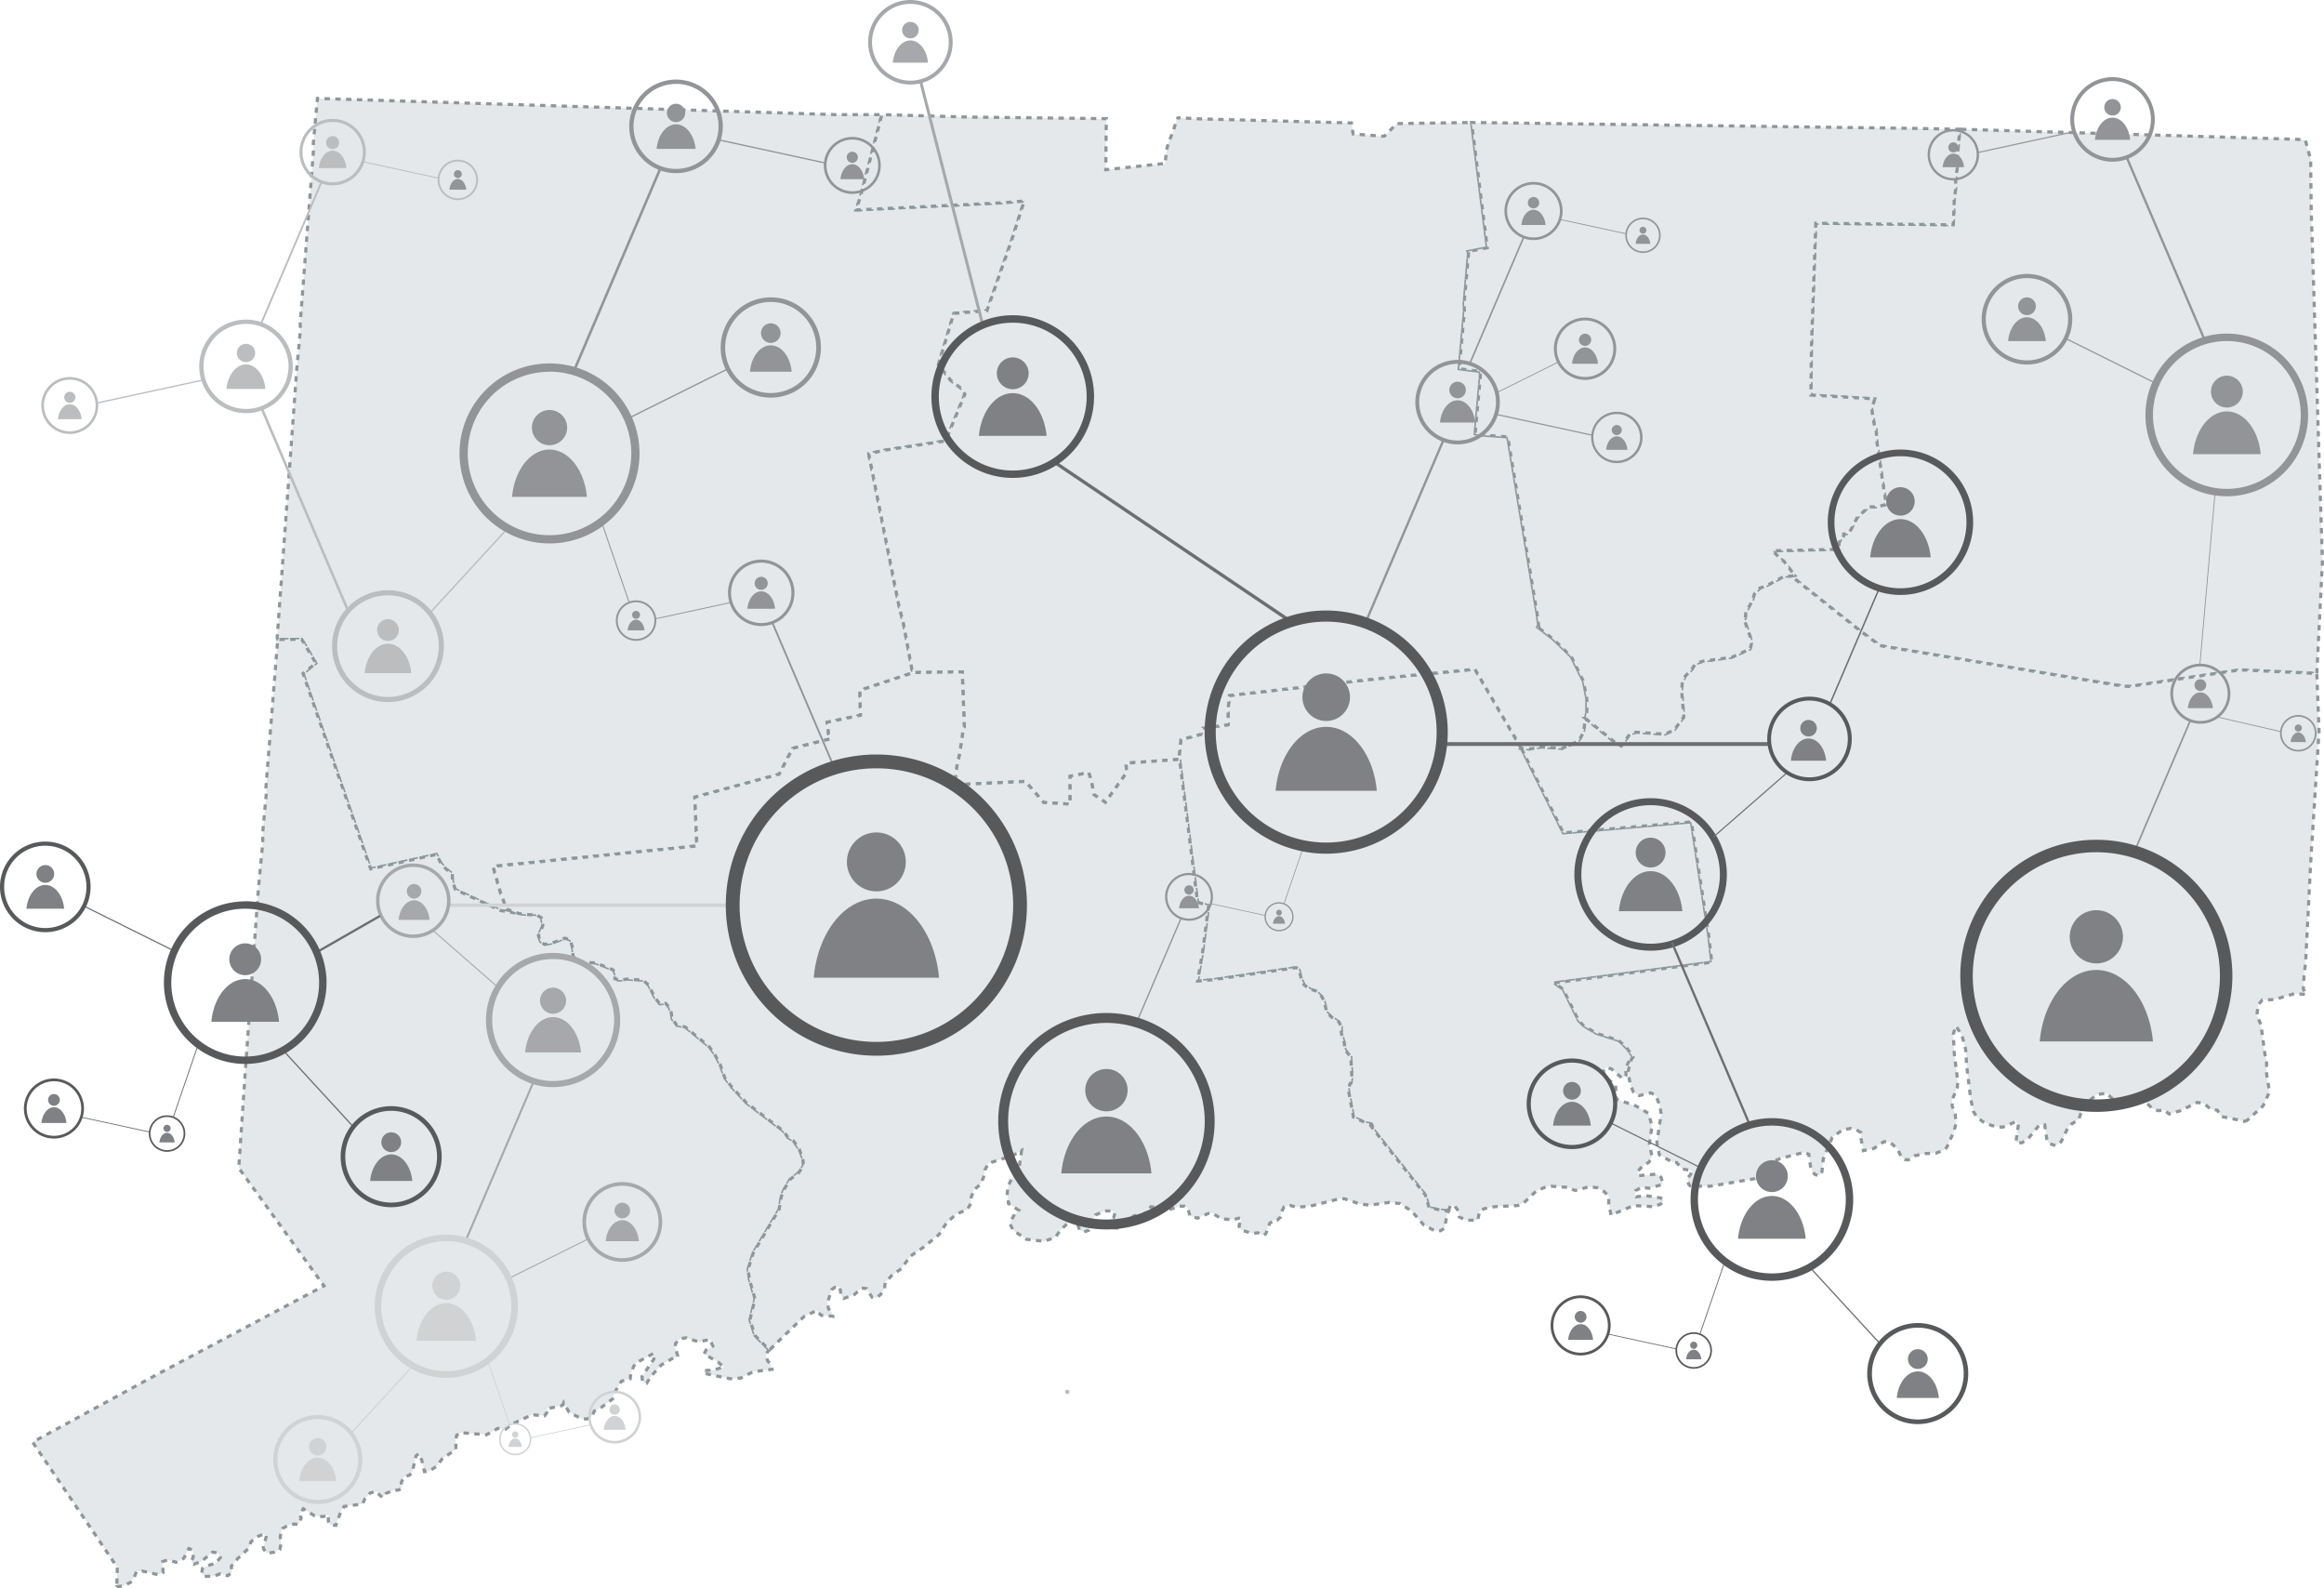 <?xml version="1.0" encoding="UTF-8"?> <svg xmlns="http://www.w3.org/2000/svg" viewBox="0 0 1069.13 730.55"><defs><style>.cls-1{fill:#e4e8ea;stroke:#8f9699;stroke-width:1.44px;stroke-dasharray:2.48 2.48 2.48 2.48 2.48 2.48}.cls-2{fill:#a6a8ab}.cls-2,.cls-3,.cls-4,.cls-5,.cls-6,.cls-7,.cls-8{fill-rule:evenodd}.cls-3{fill:#d0d2d3}.cls-4{fill:#929497}.cls-5{fill:#58595b}.cls-6{fill:#808184}.cls-7{fill:#bbbdbf}.cls-8{fill:#6d6e70}</style></defs><g id="Layer_2" data-name="Layer 2"><g id="Layer_3" data-name="Layer 3"><path class="cls-1" d="m1065.82 309.77 2.59-51.41-5.17-161.27-.26-23.69-2.41-8.89-3.54-.42-155.42-4.65-1.38 14.69.17 3-.78 5.9.17 3-.77 5.79-.43 11.58-63.27-.72-1.99 56.38-.26 22.65 29.4 1.76-1.47 4.55 1.21 7.14.86 1.96.34 6 3.28 22.45 1.1 6.44-4.29 1.11h-3.88l-5.25 4.97-3.8 7.24-2.41.31v.93l-.95 1.45-.26-.21-.95 1.86v1.04l-1.29 1.96-29.18.67 3.67 3.89 1.46.93 5 6.51-1.64.31 31.55 25.04 9.31 6.93 2.76.51 108.7 18.11 3.28.2 50.86-7.65 35.34 1.65zM238.88 420.25l-8.62-1.45-20.78-9.62-1.38-4.14v-3.1l-2.84-2.17-2.42-2.69-2.05-4.08-30.27 6.67-31.12-89.9 5.9-4.7-1.16-2.02-5.35-9-11.03.1-.26-.72 9.05-124.03 1.64-17.59-.09-3.1 6.12-79.65-.08-3.1 1.89-20.69 238.1 7.45h21.55l-9.92 38.06-1.98 5.8 67.59-3.31 9.82-.83-5.6 17.48-11.55 33-15.26 1.24-7.07 23.59 5.69 7.24 5 3.82 1.47 2.49-7.85 19.03-1.64 2.59-27.32 4.14-7.42 1.65 13.8 69.41 2.24 9 3.88 21 .6 1.24-24.14 8.07-.43.31.26 11.27-15.34 3.21.77 6.21.61 1.45-17.24 4.34-6.21 11.9-38.79 10.55.95 22.45-93.79 9.41 3.45 12.1 2.86 7.58 5.76 2.04zM666.35 557l.95-2.68 1.99.51 1.64 2.18.43 2.79 3.19 1.45h5.25l.95-4.35 1.99-.93 4.82-.93 10.69-.52 2.85-1.34 5.43-5.17 4.57-2.08 2.41-.31 7.5.52 3.62 1.45 6.55-1.76 3.62.52 3.19 1.76 2.07 2.17v3.11l1.04 5.48 10.43-4.35 9.39.52 3.1-1.24 1.13-1.14.08-.93-1.29-.72-6.81-1.04-4.4.52-.6-.93.43-1.97 2.58-1.45 3.37.42 6.03-1.66.43-.52-.77-2.79-1.81-1.55-8.45.72-.43-2.06 1.98-2.18 3.1-1.96 1.38-2.69-1.21-5.49 1.21-8.48-1.63-5.79-5.78-3.42-9.05-3.1-.26-6.31-4.4-3.62-1.37-2.79 1.2-1.76 2.59.52 5.25 4.55 1.56-1.65-.18-1.97 1.04-3.62 1.55-1.66.78-1.03-2.59-3.83-3.96-3.82-10.35-3.32-5.77-3.41-2.42-2.48-7.07-14.38-4.13-2.9 72.49-9.51-1.38-12.21-8.01-52.34-58.88 5.06-19.31-38.89-21.38-36.41-47.58 4.65-65.34 7.45-.61 6v7.45l-11.64 1.55-.94 2.9-9.14 2.38-.95 8.89.34.21 8.28 65.69 5.08 1.65-2.67 20.69-2.41 13.96 6.81-.61 38.62-5.59 1.21.93 1.2 4.55 1.21 2.48 2.76 1.97 2.5.72 2.93 2.79 1.03 2.18 1.21 5.07 2.42 2.27 3.18 2.07 1.04 2.17v2.9l1.38 4.55.25 3 2.77 3.52.43 9-.35 2.89-.43.21-.86 2.69 2.41 12.83 5.69 2.59 2.59.51.6 1.35-1.55-1.35 2.32 3.11 23.37 29.48 1.81 6 7.24 1.34 2.32-.41-.69.51z"></path><path class="cls-1" d="m1032.63 515.73 1.04-.31 7.41-6.73 2.68-5.79.17-1.45-1.21-7.44v-6.52l-.78-2.58-1.81-13.56-1.89-4.34.6-4.76 1.9-2.28 5.6-.2 9.05-2.69 5.61.31-.61-.31-.77-2.38.34-6 .69-5.79 2.42-47.48 3.79-59.07-1.04-26.59-35.34-1.65-50.86 7.65-3.28-.2-108.7-18.11-2.76-.51-9.31-6.93-31.55-25.04H821l-8.96 4.76-2.41.72-2.51 2.69-1.12 3.52-2.84 4.86-.26 2.9-.52.52 2.94 8.38.43 2.69-.61 2.48-8.44 3.82-13.62 1.87-3.19 1.24-1.9 2.9-2.76 2.69-1.38 3.51-.26 3.21 1.04 12-4.48 6.1-4.31 1.86-13.37-.93-2.76 1.04-3.87 5.27-2.94-1.65-13.53-10.97-.95 6.52-1.63 2.9-.78 1.03-4.22 1.97-3.2 1.34-9.65-.62-5.43.93-3.62-.31 19.31 38.89 58.88-5.06 8.01 52.34 1.38 12.21-72.49 9.51 4.13 2.9 7.07 14.38 2.42 2.48 5.77 3.41 10.35 3.32 3.96 3.82 2.59 3.83-.78 1.03-1.64 5.8 1.29 6.2 1.39 3.21 2.58 1.45 5.43-1.24 2.24 1.24 1.82 4.75.6 3.73-1.99 13.14 1.13 5.58 6.03 3.42 1.98.2 2.42 2.9 4.22.72.26.52-.61 1.45-1.37 1.66.6 2.69.6.72 3.36.2h6.04l20.08-3.41 6.47-4.96 3.36-3.42 2.42-1.03 10.94-2.79 1.99.93.77 5.58 1.03 2.59 1.21 1.24 1.99.41 1.03-1.65.6-6 4.14-9.93 4.66-3.42 3.79-.72 2.5.52 2.33 1.45v2.89l1.03 5.38 4.83-1.03 4.65-3.11 2.76.21 3.28 2.9 1.98 3.83 1.55 1.24 1.64.21 2.85-1.87 4.39-1.03 5.43-.21 3.45-1.24 1.55-1.35 3.28-7.34 1.03-3.72-.43-4.35-1.38-3.73v-2.89l2.33-5.28.26-2.89-1.64-13.24-.43-8.7 1.2-3.82 2.85 4.55 1.64 6.31.51 7.86 1.82 15 1.29 5.79 1.38 2.18 2.84 2.37 4.14 1.76 3.28.73h1.98l5.86-2.49 1.21 1.04-1.21 8.59 2.76.1 3.1-2.17 5-6.1h2.42l.94 6.51.87 1.97 3.19 1.13 2.58-1.86 3.02-6.31 1.46-1.65 3.54-2.17 1.03-2.9 2.85-5.07 4.65-3.62 4.4-.52 3.36 3.21 3.88 1.14 3.79-1.45 6.03.31 3.97 3.83 2.5.93 3.02-.21 2.15 1.76 5.26-1.55 7.76-3.83 3.28.73 2.76 2.37 3.1.52 1.81 2.9 10.77 2.17zM353.78 620.83l-6.46-6.52-2.33-7.24 2.33-9.62-2.59-9.1-.6-4.55 2.41-7.56 11.9-19.96.95-5.79 1.2-3.21 2.85-4.76 3.96-3.1 2.24-3.21-.34-3.41-1.64-4.24-2.58-3.73-2.59-1.65-2.07-2.9-17.07-13.03-6.63-7.14-3.28-4.34-2.16-6.11-2.58-4.86-2.41-3.31-11.04-9.1-3.88-.83-2.15-2.9-.43-2.89-1.04-2.59-1.55-1.66-2.67.21-2.42-3.1-2.75-5.59-2.59-2.17-7.24-.52-3.71.52-1.98-.72.26-2.38-1.21-1.76-7.93-3.1-6.64-.31-2.93-1.86-.86-1.25.09-2.59-1.21-4.55-2.5-.82-5.95 2.27-3.45.62-1.81-1.34-1.03-2.69 2.07-4.66-.69-3.61-2.93-1.66-2.24.31-5-.52-8.62-1.45-20.78-9.62-1.38-4.14v-3.1l-2.84-2.17-2.42-2.69-2.05-4.08-30.27 6.67-31.12-89.9 5.9-4.7-1.16-2.02-5.35-9-11.03.1-5.43 67.97.17 2.89-1.64 17.8v5.06l-1.98 20.59-5.86 81.72-3.19 47.07 39.22 54.2-76.81 40.76-57.23 31.14 38.96 57.61-.26 9.52.06-.64 2.78-.39 3.45-1.56 1.81-2.59.95-2.37 2.67-.31 7.16 1.66 2.41-.94-.17-5.07 2.24-.72 3.97 1.03 3.44-1.76 2.42-4.54 1.64.72.34 3.21-.95 2.06 1.21 1.24 3.45-1.24 5.17-4.34 2.24.31 1.38 2.17-2.07 2.59-4.14 1.24-2.06 1.24-.35 2.38 1.21 1.24 4.39-.1 3.02-1.14 3.36.93 2.07-1.66-.43-2.69 3.02-3.62 5.08-4.75.95-2.9 2.42-2.17 3.18-1.24 1.64.31-1.55 5.69.17.82 1.55 1.87 3.45-.52 2.42-1.14.6-2.9-.43-3.2 1.03-3.62 2.42-1.35 3.01-.72 1.99.2 1.2-2.89-.77-1.76 1.81-2.58 5.17 3.3 3.88.32 2.41-.73v2.9l.95 1.65 2.5.21 2.33-6.41 1.47-2.28 8.44-1.14 1.21-2.48 2.33-2.59 2.67-.72 3.02 2.89 1.55-1.96 3.01-1.24 3.11-.42 1.38-.93-.43-2.48 1.21-2.38 2.67-1.03 1.12-1.14 1.81-7.66 1.29-1.03 1.38 3.1 1.21 5.17 1.98-.1 3.36-2.17 2.85-3.62 6.29-4.35-.09-4.24.43-2.27 2.07-1.14 11.64.93 5.17-2.9 3.62.32 3.28-2.49 8.96-4.14 5.69.52 1.04-1.45.17-1.86 6.21-1.24 1.03-.52.35-.93 2.5 4.35 5.51 2.89 2.67.21 2.42-1.45.95-2.17 3.44-1.86 5-3.73.87-2.89 3.19-5.28 4.05-1.14.34-2.89 1.9-4.14 8.79-4.76-.17 2.79-5.43 7.97.17 1.97.6 1.13h1.38l1.81-2.99 4.83-5.38 5.69-3.32 1.72-.1.26-.72-1.2-4.04.17-1.76 2.07-2.17 2.76-.41 5.86 1.86 5.17-1.14 1.29 3.1-3.1 1.76-.95 1.86 6.38 3.63 2.67 2.37-5 1.46-4.05.09.17 1.35 11.82 2.48 3.27-.2 1.64-.11 5.6-2.89 8.79-1.14-.52-2.17-1.46-1.66-.78-2.17.61-1.97 1.12-1.08-.35.05z"></path><path class="cls-1" d="m699.89 344.22-21.38-36.41-47.58 4.65-65.34 7.45-.61 6v7.45l-11.64 1.55-.94 2.9-9.14 2.38-.95 8.89.34.21-24.65 1.76.35 4.24-9.83 13.76-5.26-3.52-1.12-5.9-1.29-4.24-8.54 1.66v12.82l-12.15-.72-8.45-9.72-30.34 1.45-2.33.51 1.12-8.89 1.29-5.8 1.73-11.79.43-.52-.95-25.34-22.5.31-.6-1.24-3.88-21-2.24-9-13.8-69.41 7.42-1.65 27.32-4.14 1.64-2.59 7.85-19.03-1.47-2.49-5-3.82-5.69-7.24 7.07-23.59 15.26-1.24 11.55-33 5.6-17.48-9.82.83-67.59 3.31 1.98-5.8 9.92-38.06 40.34 1.13 62.93.73-.26 23.48 27.33-2.9.6-6 .86-3.41 2.24-5.38 1.55-5.27.87-1.25-.09.31 10.09.52 69.57 1.87.77 5.06 13.44 1.04 1.04-.11 5.61-5.69 34.39-.51 7.24 57.61-8.88 1.76.26.62-2.07 23.49.17 3.1-2.41 26.69 9.65 1.24.09 2.17-2.41 26.48 1.72.52 13.28.93 13.53 81.52.78 5.89-1.04-.31 7.85 6.1 8.1 7.87 5.6 11.37 1.56 7.97v6.21l-.61 2.89-.95 6.52-1.63 2.9-.78 1.03-4.22 1.97-3.2 1.34-9.65-.62-5.43.93-3.62-.31z"></path><path class="cls-1" d="m729.37 330.46 13.53 10.97 2.94 1.65 3.87-5.27 2.76-1.04 13.37.93 4.31-1.86 4.48-6.1-1.04-12 .26-3.21 1.38-3.51 2.76-2.69 1.9-2.9 3.19-1.24 13.62-1.87 8.44-3.82.61-2.48-.43-2.69-2.94-8.38.52-.52.26-2.9 2.84-4.86 1.12-3.52 2.51-2.69 2.41-.72 8.96-4.76h3.02l1.64-.31-5-6.51-1.46-.93-3.67-3.89 29.18-.67 1.29-1.96v-1.04l.95-1.86.26.21.95-1.45v-.93l2.41-.31 3.8-7.24 5.25-4.97h3.88l4.29-1.11-1.1-6.44-3.28-22.45-.34-6-.86-1.96-1.21-7.14 1.47-4.55-29.4-1.76.26-22.65 1.99-56.38 63.27.72.43-11.58.77-5.79-.17-3 .78-5.9-.17-3 1.38-14.69-22.94-.41-201.71-2.69 7.24 57.61-8.88 1.76.26.62-2.07 23.49.17 3.1-2.41 26.69 9.65 1.24.09 2.17-2.41 26.48 1.72.52 13.28.93 13.53 81.52.78 5.89-1.04-.31 7.85 6.1 8.1 7.87 5.6 11.37 1.56 7.97v6.21l-.61 2.89zM667.04 556.49l-2.32.41-7.24-1.34-1.81-6-23.37-29.48-2.32-3.11 1.55 1.35-.6-1.35-2.59-.51-5.69-2.59-2.41-12.83.86-2.69.43-.21.35-2.89-.43-9-2.77-3.52-.25-3-1.38-4.55v-2.9l-1.04-2.17-3.18-2.07-2.42-2.27-1.21-5.07-1.03-2.18-2.93-2.79-2.5-.72-2.76-1.97-1.21-2.48-1.2-4.55-1.21-.93-38.62 5.59-6.81.61 2.41-13.96 2.67-20.69-5.08-1.65-8.28-65.69-24.65 1.76.35 4.24-9.83 13.76-5.26-3.52-1.12-5.9-1.29-4.24-8.54 1.66v12.82l-12.15-.72-8.45-9.72-30.34 1.45-2.33.51 1.12-8.89 1.29-5.8 1.73-11.79.43-.52-.95-25.34-22.5.31-24.14 8.07-.43.31.26 11.27-15.34 3.21.77 6.21.61 1.45-17.24 4.34-6.21 11.9-38.79 10.55.95 22.45-93.79 9.41 3.45 12.1 2.86 7.58 5.76 2.04 5 .52 2.24-.31 2.93 1.66.69 3.61-2.07 4.66 1.03 2.69 1.81 1.34 3.45-.62 5.95-2.27 2.5.82 1.21 4.55-.09 2.59.86 1.25 2.93 1.86 6.64.31 7.93 3.1 1.21 1.76-.26 2.38 1.98.72 3.71-.52 7.24.52 2.59 2.17 2.75 5.59 2.42 3.1 2.67-.21 1.55 1.66 1.04 2.59.43 2.89 2.15 2.9 3.88.83 11.04 9.1 2.41 3.31 2.58 4.86 2.16 6.11 3.28 4.34 6.63 7.14 17.07 13.03 2.07 2.9 2.59 1.65 2.58 3.73 1.64 4.24.34 3.41-2.24 3.21-3.96 3.1-2.85 4.76-1.2 3.21-.95 5.79-11.9 19.96-2.41 7.56.6 4.55 2.59 9.1-2.33 9.62 2.33 7.24 6.46 6.52.35-.05 15.69-15.16 5.86-2.79 2.07 2.17 5.34.42-.52-1.87-1.46-1.55-.43-2.79 1.89-6 1.38-1.03 2.42-.21.6 4.03 1.21 1.25 4.82-1.76 3.37-3 2.24.2 2.58 4.04 2.07.2 1.81-1.44 1.81-2.59.35-2.9.43-.51 2.59-2.8 4.48-3.2 3.96-5.59 6.3-4.34 6.98-5.69 3.45-5.38 3.02-2.69 1.81-1.45 4.82-2.07 1.55-2.69.26-3.1 1.12-3.11 3.11-2.68 1.38-3.21.6-3.31 1.64-3.1 11.38-3.63 3.88-2.27-1.21 8.27-2.84 3.62-2.16 4.55-.43 3.21.6 4.76 4.74 3.1-1.81 1.66-1.98 3.41.09 1.97 1.12 2.17 6.03 4.14 8.11.93 5.17-1.76 2.41-3.31 4.66-4.55 1.8-.72.95 1.13 1.47 4.14 1.98.73 2.16-.73 1.89-3.1.35-2.69.77-1.24 4.49-1.86h3.36l1.2.93-.51 1.96-1.47.93-1.03 1.45-.17 1.45.6.93 3.62.21 7.84-5.69 3.62-.11 2.59-2.06 1.47-1.97 3.36.52 3.45 1.45 6.2-2.18h2.42l1.46.73 1.12 3.82 3.45.94 5-2.18 1.64-.2 4.39 2.69 5.26.41 2.76-.72 1.03.31-1.03 3.31.86 1.75 5.17 1.66 2.68-.31 1.81 1.24 1.81-.72 1.81-4.87 1.81-1.44h1.64l1.55-1.45.43-2.38 1.21-2.38 2.84-.52 2.93.73 6.04-.42 13.53-3.41h2.41l7.16 2.38 4.48.52 8.97-1.25 4.91.52 5.35 3.42 5.68 6.51 4.66 2.38 3.01.21 1.82-1.24 1.2-6.21.6-1.66.69-.51z"></path><path class="cls-2" d="M254.43 438.31a30.87 30.87 0 1 1-30.87 30.87 30.88 30.88 0 0 1 30.87-30.87Zm0 2.82a28.05 28.05 0 1 1-28 28.05 28.05 28.05 0 0 1 28-28.05Z"></path><path class="cls-3" d="M338.47 415.6H206.84v1.55h131.63v-1.55z"></path><path class="cls-2" d="m229.09 453.79-30.05-26.23-.31.36 30.05 26.22.31-.35zM190.5 414.13c-3.66 0-6.67 3.92-7.13 9h14.25c-.45-5.07-3.47-9-7.12-9ZM190.5 406.61a3.35 3.35 0 1 0 3.34 3.34 3.35 3.35 0 0 0-3.34-3.34ZM254.43 467.85c-6.59 0-12 7.08-12.85 16.22h25.7c-.82-9.14-6.26-16.22-12.85-16.22ZM254.43 454.29a6 6 0 1 0 6 6 6 6 0 0 0-6-6Z"></path><path class="cls-2" d="M190.1 397.19A17.12 17.12 0 1 1 173 414.3a17.11 17.11 0 0 1 17.12-17.11Zm0 1.56a15.55 15.55 0 1 1-15.55 15.55 15.55 15.55 0 0 1 15.55-15.55Z"></path><path class="cls-3" d="m271.49 655.21-27.69 6.01.07.32 27.69-6-.07-.33z"></path><path class="cls-3" d="M282.78 639.66a12.16 12.16 0 1 1-12.16 12.16 12.16 12.16 0 0 1 12.16-12.16Zm0 1.11a11 11 0 1 1-11 11.05 11 11 0 0 1 11-11.05Z"></path><path class="cls-3" d="M282.78 651.29c-2.6 0-4.74 2.79-5.06 6.39h10.12c-.32-3.6-2.47-6.39-5.06-6.39ZM282.78 646a2.38 2.38 0 1 0 2.38 2.38 2.39 2.39 0 0 0-2.38-2.38Z"></path><path class="cls-2" d="m246.21 496.94-31.4 73.58-.86-.37 31.39-73.57.87.36zM270.46 569.66l-36.32 18.05.21.43 36.32-18.06-.21-.42z"></path><path class="cls-2" d="M286.29 543.71a18.35 18.35 0 1 1-18.35 18.35 18.35 18.35 0 0 1 18.35-18.35Zm0 1.68a16.67 16.67 0 1 1-16.67 16.67 16.67 16.67 0 0 1 16.67-16.67Z"></path><path class="cls-2" d="M286.29 561.27c-3.92 0-7.15 4.2-7.64 9.64h15.27c-.49-5.44-3.72-9.64-7.63-9.64ZM286.29 553.21a3.59 3.59 0 1 0 3.58 3.59 3.59 3.59 0 0 0-3.58-3.59Z"></path><path class="cls-3" d="m190.27 627.53-29.11 31.71.37.34 29.12-31.71-.38-.34z"></path><path class="cls-3" d="M146.2 650.86a20.47 20.47 0 1 1-20.47 20.47 20.47 20.47 0 0 1 20.47-20.47Zm0 1.88a18.59 18.59 0 1 1-18.59 18.59 18.58 18.58 0 0 1 18.59-18.59Z"></path><path class="cls-3" d="M146.19 670.45c-4.36 0-8 4.68-8.51 10.75h17c-.54-6.07-4.15-10.75-8.52-10.75ZM146.19 661.46a4 4 0 1 0 4 4 4 4 0 0 0-4-4ZM234.57 655.15l-9.83-28.67-.33.11 9.83 28.68.33-.12z"></path><path class="cls-3" d="M237 654.58a7.4 7.4 0 1 1-7.39 7.4 7.4 7.4 0 0 1 7.39-7.4Zm0 .68a6.72 6.72 0 1 1-6.71 6.72 6.72 6.72 0 0 1 6.71-6.72Z"></path><path class="cls-3" d="M237 661.66c-1.57 0-2.88 1.69-3.07 3.88h6.15c-.2-2.19-1.5-3.88-3.08-3.88ZM237 658.41a1.45 1.45 0 1 0 1.45 1.44 1.45 1.45 0 0 0-1.45-1.44ZM205.31 599.4c-7 0-12.83 7.54-13.71 17.3H219c-.88-9.76-6.68-17.3-13.71-17.3ZM205.31 584.93a6.44 6.44 0 1 0 6.44 6.44 6.44 6.44 0 0 0-6.44-6.44Z"></path><path class="cls-3" d="M205.31 567.88a32.94 32.94 0 1 1-32.93 32.93 32.94 32.94 0 0 1 32.93-32.93Zm0 3a29.92 29.92 0 1 1-29.92 29.91 29.92 29.92 0 0 1 29.92-29.91Z"></path><path class="cls-4" d="m355.03 286.79 28.04 65.7.77-.33-28.04-65.7-.77.33zM336 276.95l-34.81 7.55.09.4 34.81-7.54-.09-.41z"></path><path class="cls-4" d="M350.19 257.4a15.28 15.28 0 1 1-15.28 15.28 15.29 15.29 0 0 1 15.28-15.28Zm0 1.4a13.89 13.89 0 1 1-13.88 13.88 13.88 13.88 0 0 1 13.88-13.88Z"></path><path class="cls-4" d="M350.19 272c-3.26 0-5.95 3.5-6.36 8h12.73c-.41-4.53-3.1-8-6.37-8ZM350.19 265.31a3 3 0 1 0 3 3 3 3 0 0 0-3-3ZM304.21 77.98l-39.46 92.49-1.09-.46 39.47-92.49 1.08.46zM331 64.12l49 10.63-.12.57-49-10.62.12-.58z"></path><path class="cls-4" d="M392.09 63a13.09 13.09 0 1 0 13.08 13.08A13.09 13.09 0 0 0 392.09 63Zm0 1.2A11.89 11.89 0 1 0 404 76.09a11.89 11.89 0 0 0-11.89-11.88Z"></path><path class="cls-4" d="M392.09 75.53c2.79 0 5.1 3 5.45 6.88h-10.9c.35-3.88 2.66-6.88 5.45-6.88ZM392.09 69.78a2.56 2.56 0 1 1-2.56 2.56 2.56 2.56 0 0 1 2.56-2.56ZM311 36.6a21.52 21.52 0 1 0 21.52 21.51A21.51 21.51 0 0 0 311 36.6Zm0 2a19.55 19.55 0 1 0 19.55 19.54A19.54 19.54 0 0 0 311 38.57Z"></path><path class="cls-4" d="M311 57.19c4.6 0 8.39 4.93 9 11.3h-17.93c.57-6.37 4.36-11.3 8.95-11.3ZM311 47.73a4.21 4.21 0 1 1-4.2 4.21 4.21 4.21 0 0 1 4.2-4.21Z"></path><path class="cls-5" d="M403.17 347.05a69.27 69.27 0 1 1-69.27 69.26 69.27 69.27 0 0 1 69.27-69.26Zm0 6.35a62.92 62.92 0 1 1-62.92 62.91 62.92 62.92 0 0 1 62.92-62.91Z"></path><path class="cls-6" d="M403.16 413.34c-14.78 0-27 15.86-28.82 36.39H432c-1.84-20.53-14.05-36.39-28.84-36.39ZM403.16 382.9a13.55 13.55 0 1 0 13.55 13.55 13.55 13.55 0 0 0-13.55-13.55Z"></path><path class="cls-4" d="m334.7 169.39-45.65 22.7.26.54 45.66-22.7-.27-.54z"></path><path class="cls-4" d="M354.6 136.78a23.06 23.06 0 1 1-23.06 23.06 23.07 23.07 0 0 1 23.06-23.06Zm0 2.11a20.95 20.95 0 1 1-21 21 21 21 0 0 1 21-21Z"></path><path class="cls-4" d="M354.6 158.85c-4.92 0-9 5.28-9.6 12.12h19.2c-.61-6.84-4.67-12.12-9.6-12.12ZM354.6 148.71a4.51 4.51 0 1 0 4.51 4.51 4.51 4.51 0 0 0-4.51-4.51Z"></path><path class="cls-7" d="m233.9 242.15-36.61 39.86.47.43 36.61-39.86-.47-.43zM178.48 296.1c-5.49 0-10 5.89-10.7 13.52h21.41c-.68-7.63-5.22-13.52-10.71-13.52ZM178.48 284.8a5 5 0 1 0 5 5 5 5 0 0 0-5-5Z"></path><path class="cls-4" d="m289.59 276.88-12.36-36.05-.42.14 12.36 36.05.42-.14z"></path><path class="cls-4" d="M292.61 276.16a9.3 9.3 0 1 1-9.29 9.29 9.29 9.29 0 0 1 9.29-9.29Zm0 .85a8.45 8.45 0 1 1-8.44 8.44 8.44 8.44 0 0 1 8.44-8.44Z"></path><path class="cls-4" d="M292.61 285.05c-2 0-3.62 2.13-3.87 4.89h7.74c-.25-2.76-1.89-4.89-3.87-4.89ZM292.61 281a1.82 1.82 0 1 0 1.82 1.82 1.82 1.82 0 0 0-1.82-1.82ZM252.8 206.78c-8.83 0-16.13 9.49-17.23 21.75H270c-1.1-12.26-8.4-21.75-17.24-21.75ZM252.8 188.59a8.1 8.1 0 1 0 8.1 8.09 8.09 8.09 0 0 0-8.1-8.09Z"></path><path class="cls-4" d="M252.8 167.16a41.4 41.4 0 1 1-41.4 41.4 41.41 41.41 0 0 1 41.4-41.4Zm0 3.79a37.61 37.61 0 1 1-37.61 37.61A37.61 37.61 0 0 1 252.8 171Z"></path><path class="cls-7" d="m148.2 84.08-28.03 65.7-.77-.33 28.03-65.7.77.33zM167.23 74.24l34.81 7.55-.09.4-34.81-7.54.09-.41z"></path><path class="cls-7" d="M210.62 73.45a9.3 9.3 0 1 0 9.3 9.29 9.29 9.29 0 0 0-9.3-9.29Zm0 .85a8.45 8.45 0 1 0 8.45 8.44 8.44 8.44 0 0 0-8.45-8.44Z"></path><path class="cls-4" d="M210.62 82.34c2 0 3.63 2.13 3.87 4.89h-7.73c.24-2.76 1.88-4.89 3.86-4.89ZM210.62 78.26a1.82 1.82 0 1 1-1.81 1.82 1.81 1.81 0 0 1 1.81-1.82Z"></path><path class="cls-7" d="M153 54.69A15.28 15.28 0 1 0 168.32 70 15.28 15.28 0 0 0 153 54.69Zm0 1.4A13.88 13.88 0 1 0 166.92 70 13.87 13.87 0 0 0 153 56.09Z"></path><path class="cls-7" d="M153 69.31c3.26 0 6 3.5 6.36 8h-12.68c.41-4.53 3.1-8 6.36-8ZM153 62.6a3 3 0 1 1-3 3 3 3 0 0 1 3-3ZM119.99 188.39l39.47 92.5 1.08-.47-39.47-92.49-1.08.46zM93.2 174.54l-49 10.62.12.58 49.01-10.63-.13-.57z"></path><path class="cls-7" d="M32.12 173.42A13.09 13.09 0 1 1 19 186.51a13.09 13.09 0 0 1 13.09-13.09Zm0 1.2a11.89 11.89 0 1 1-11.89 11.89 11.88 11.88 0 0 1 11.89-11.89Z"></path><path class="cls-7" d="M32.11 185.94c-2.79 0-5.09 3-5.44 6.88h10.89c-.35-3.88-2.65-6.88-5.45-6.88ZM32.11 180.2a2.56 2.56 0 1 0 2.56 2.55 2.56 2.56 0 0 0-2.56-2.55ZM113.18 147a21.52 21.52 0 1 1-21.52 21.52A21.53 21.53 0 0 1 113.18 147Zm0 2a19.55 19.55 0 1 1-19.55 19.55A19.55 19.55 0 0 1 113.18 149Z"></path><path class="cls-7" d="M113.18 167.6c-4.59 0-8.39 4.93-9 11.31h17.92c-.58-6.38-4.37-11.31-9-11.31ZM113.18 158.15a4.21 4.21 0 1 0 4.21 4.2 4.21 4.21 0 0 0-4.21-4.2ZM178.48 271.49a25.72 25.72 0 1 1-25.72 25.72 25.72 25.72 0 0 1 25.72-25.72Zm0 2.35a23.37 23.37 0 1 1-23.36 23.37 23.37 23.37 0 0 1 23.36-23.37ZM491 639.2a1 1 0 1 0 1 1 1 1 0 0 0-1-1Z"></path><path class="cls-4" d="m543.55 422.64-20.15 47.21-.55-.24 20.14-47.21.56.24zM557.22 415.56l25.01 5.43-.06.29-25.01-5.42.06-.3z"></path><path class="cls-4" d="M547 401.52a11 11 0 1 1-11 11 11 11 0 0 1 11-11Zm0 1a10 10 0 1 1-10 10 10 10 0 0 1 10-10Z"></path><path class="cls-4" d="M547 412c2.35 0 4.28 2.51 4.57 5.77h-9.14c.29-3.26 2.23-5.77 4.57-5.77ZM547 407.2a2.15 2.15 0 1 1-2.15 2.15 2.15 2.15 0 0 1 2.15-2.15Z"></path><path class="cls-5" d="M509 465.94a49.78 49.78 0 1 1-49.78 49.77A49.78 49.78 0 0 1 509 465.94Zm0 4.56a45.22 45.22 0 1 1-45.22 45.21A45.22 45.22 0 0 1 509 470.5Z"></path><path class="cls-6" d="M509 513.58c10.62 0 19.39 11.4 20.71 26.15h-41.47c1.32-14.75 10.09-26.15 20.72-26.15ZM509 491.7a9.74 9.74 0 1 1-9.74 9.74 9.74 9.74 0 0 1 9.74-9.74Z"></path><path class="cls-4" d="m590.57 415.51 8.88-25.9.3.1-8.87 25.91-.31-.11z"></path><path class="cls-4" d="M588.4 415a6.68 6.68 0 1 1-6.68 6.68 6.68 6.68 0 0 1 6.68-6.68Zm0 .61a6.07 6.07 0 1 1-6.07 6.07 6.07 6.07 0 0 1 6.07-6.07Z"></path><path class="cls-4" d="M588.4 421.39c1.43 0 2.61 1.53 2.78 3.51h-5.56c.18-2 1.36-3.51 2.78-3.51ZM588.4 418.45a1.31 1.31 0 1 1-1.3 1.31 1.31 1.31 0 0 1 1.3-1.31Z"></path><path class="cls-5" d="M759.34 367.15a35.07 35.07 0 1 1-35.06 35.06 35.07 35.07 0 0 1 35.06-35.06Zm0 3.21a31.86 31.86 0 1 1-31.85 31.85 31.85 31.85 0 0 1 31.85-31.85Z"></path><path class="cls-8" d="M663.9 341.36h149.49v1.76H663.9v-1.76zM485.76 212.11l108.57 73.17-.86 1.27-108.57-73.17.86-1.27z"></path><path class="cls-4" d="m664.4 202.91-35.66 83.56-.98-.42 35.66-83.56.98.42z"></path><path class="cls-2" d="m424.21 37.34 28.67 112.43-1.32.33-28.67-112.42 1.32-.34z"></path><path class="cls-2" d="M418.82 0a19.44 19.44 0 1 1-19.44 19.44A19.44 19.44 0 0 1 418.82 0Zm0 1.78a17.66 17.66 0 1 1-17.66 17.66 17.66 17.66 0 0 1 17.66-17.66Z"></path><path class="cls-2" d="M418.82 18.6c4.15 0 7.58 4.46 8.09 10.22h-16.18c.52-5.76 3.94-10.22 8.09-10.22ZM418.82 10.06a3.8 3.8 0 1 1-3.8 3.8 3.8 3.8 0 0 1 3.8-3.8Z"></path><path class="cls-5" d="M465.9 145a37.41 37.41 0 1 1-37.41 37.4A37.41 37.41 0 0 1 465.9 145Zm0 3.43a34 34 0 1 1-34 34 34 34 0 0 1 34-34Z"></path><path class="cls-6" d="M465.9 180.83c8 0 14.57 8.57 15.57 19.65h-31.14c1-11.08 7.58-19.65 15.57-19.65ZM465.9 164.39a7.32 7.32 0 1 1-7.32 7.32 7.31 7.31 0 0 1 7.32-7.32Z"></path><path class="cls-5" d="M610.1 280.81a55.93 55.93 0 1 1-55.93 55.93 55.93 55.93 0 0 1 55.93-55.93Zm0 5.12a50.81 50.81 0 1 1-50.81 50.81 50.81 50.81 0 0 1 50.81-50.81Z"></path><path class="cls-6" d="M610.1 334.33c11.94 0 21.8 12.81 23.28 29.39h-46.56c1.49-16.58 11.35-29.39 23.28-29.39ZM610.1 309.75a10.94 10.94 0 1 1-10.93 10.94 10.94 10.94 0 0 1 10.93-10.94Z"></path><path class="cls-8" d="m788.13 384.73 34.13-29.78.35.4-34.14 29.78-.34-.4z"></path><path class="cls-6" d="M832 339.69c4.15 0 7.57 4.45 8.09 10.21h-16.22c.51-5.76 3.94-10.21 8.09-10.21ZM832 331.15a3.8 3.8 0 1 1-3.8 3.8 3.8 3.8 0 0 1 3.8-3.8ZM759.34 400.71c7.49 0 13.67 8 14.6 18.42h-29.19c.93-10.39 7.11-18.42 14.59-18.42ZM759.34 385.3a6.86 6.86 0 1 1-6.86 6.85 6.86 6.86 0 0 1 6.86-6.85Z"></path><path class="cls-4" d="m688.6 190.39 44.27 9.6-.12.52-44.27-9.6.12-.52z"></path><path class="cls-4" d="M743.78 189.38A11.82 11.82 0 1 1 732 201.2a11.82 11.82 0 0 1 11.82-11.82Zm0 1.08A10.74 10.74 0 1 1 733 201.2a10.74 10.74 0 0 1 10.74-10.74Z"></path><path class="cls-4" d="M743.78 200.7c2.53 0 4.61 2.7 4.92 6.21h-9.84c.32-3.51 2.4-6.21 4.92-6.21ZM743.78 195.5a2.31 2.31 0 1 1-2.31 2.31 2.32 2.32 0 0 1 2.31-2.31ZM670.55 184.12c4.15 0 7.57 4.46 8.09 10.22h-16.18c.51-5.76 3.94-10.22 8.09-10.22ZM670.55 175.58a3.8 3.8 0 1 1-3.8 3.8 3.8 3.8 0 0 1 3.8-3.8Z"></path><path class="cls-8" d="m864.82 270.81-22.76 53.32-.63-.27 22.76-53.32.63.27z"></path><path class="cls-5" d="M832.41 320.45A19.44 19.44 0 1 1 813 339.88a19.43 19.43 0 0 1 19.44-19.43Zm0 1.78a17.66 17.66 0 1 1-17.66 17.65 17.66 17.66 0 0 1 17.66-17.65ZM874.28 206.78a33.44 33.44 0 1 1-33.43 33.44 33.44 33.44 0 0 1 33.43-33.44Zm0 3.07a30.37 30.37 0 1 1-30.37 30.37 30.38 30.38 0 0 1 30.37-30.37Z"></path><path class="cls-6" d="M874.29 238.78c7.13 0 13 7.66 13.91 17.57h-27.83c.89-9.91 6.78-17.57 13.92-17.57ZM874.29 224.09a6.54 6.54 0 1 1-6.54 6.54 6.54 6.54 0 0 1 6.54-6.54Z"></path><path class="cls-8" d="m739.97 613.5 31.44 6.82-.08.37-31.44-6.82.08-.37z"></path><path class="cls-5" d="M727.15 595.84a13.81 13.81 0 1 1-13.81 13.8 13.8 13.8 0 0 1 13.81-13.8Zm0 1.26a12.55 12.55 0 1 1-12.55 12.55 12.55 12.55 0 0 1 12.55-12.55Z"></path><path class="cls-6" d="M727.15 609.05c2.94 0 5.38 3.16 5.74 7.26H721.4c.37-4.1 2.8-7.26 5.75-7.26ZM727.15 603a2.7 2.7 0 1 1-2.7 2.7 2.7 2.7 0 0 1 2.7-2.7Z"></path><path class="cls-8" d="m768.68 433.75 35.66 83.56.98-.42-35.66-83.56-.98.42zM741.14 516.33l41.25 20.51-.24.48-41.25-20.51.24-.48z"></path><path class="cls-5" d="M723.16 486.87a20.84 20.84 0 1 1-20.83 20.83 20.84 20.84 0 0 1 20.83-20.83Zm0 1.91a18.93 18.93 0 1 1-18.93 18.92 18.93 18.93 0 0 1 18.93-18.92Z"></path><path class="cls-6" d="M723.16 506.81c4.45 0 8.12 4.77 8.67 10.94h-17.34c.55-6.17 4.23-10.94 8.67-10.94ZM723.16 497.65a4.08 4.08 0 1 1-4.07 4.08 4.08 4.08 0 0 1 4.07-4.08Z"></path><path class="cls-8" d="m832.21 582.06 33.07 36.02-.42.38-33.07-36.01.42-.39z"></path><path class="cls-5" d="M882.27 608.56A23.24 23.24 0 1 1 859 631.8a23.25 23.25 0 0 1 23.24-23.24Zm0 2.13a21.11 21.11 0 1 1-21.11 21.11 21.11 21.11 0 0 1 21.11-21.11Z"></path><path class="cls-6" d="M882.27 630.8c5 0 9.06 5.33 9.68 12.21H872.6c.62-6.88 4.71-12.21 9.67-12.21ZM882.27 620.59a4.55 4.55 0 1 1-4.54 4.55 4.55 4.55 0 0 1 4.54-4.55Z"></path><path class="cls-8" d="m781.9 613.43 11.16-32.56.38.13-11.16 32.57-.38-.14z"></path><path class="cls-5" d="M779.17 612.79a8.4 8.4 0 1 1-8.4 8.39 8.4 8.4 0 0 1 8.4-8.39Zm0 .77a7.63 7.63 0 1 1-7.63 7.62 7.63 7.63 0 0 1 7.63-7.62Z"></path><path class="cls-6" d="M779.17 620.82c1.79 0 3.27 1.93 3.49 4.41h-7c.23-2.48 1.71-4.41 3.5-4.41ZM779.17 617.13a1.65 1.65 0 1 1-1.64 1.64 1.64 1.64 0 0 1 1.64-1.64ZM815.13 550.11c8 0 14.58 8.57 15.57 19.65h-31.14c1-11.08 7.59-19.65 15.57-19.65ZM815.13 533.67a7.32 7.32 0 1 1-7.31 7.32 7.32 7.32 0 0 1 7.31-7.32Z"></path><path class="cls-5" d="M815.13 514.31a37.41 37.41 0 1 1-37.4 37.41 37.42 37.42 0 0 1 37.4-37.41Zm0 3.43a34 34 0 1 1-34 34 34 34 0 0 1 34-34Z"></path><path class="cls-8" d="m37.64 513.74 31.45 6.82-.08.37-31.45-6.82.08-.37z"></path><path class="cls-5" d="M24.82 496.08A13.81 13.81 0 1 1 11 509.88a13.8 13.8 0 0 1 13.81-13.8Zm0 1.26a12.55 12.55 0 1 1-12.54 12.54 12.54 12.54 0 0 1 12.54-12.54Z"></path><path class="cls-6" d="M24.82 509.29c2.95 0 5.38 3.16 5.75 7.25h-11.5c.37-4.09 2.8-7.25 5.75-7.25ZM24.82 503.22a2.7 2.7 0 1 1-2.7 2.7 2.7 2.7 0 0 1 2.7-2.7Z"></path><path class="cls-8" d="m145.99 438.42 29.17-16.72-.69-.82-29.16 16.72.68.82zM38.82 416.57l41.24 20.5-.24.49-41.24-20.51.24-.48z"></path><path class="cls-5" d="M20.84 387.1A20.84 20.84 0 1 1 0 407.94a20.84 20.84 0 0 1 20.84-20.84Zm0 1.91a18.93 18.93 0 1 1-18.93 18.93A18.93 18.93 0 0 1 20.84 389Z"></path><path class="cls-6" d="M20.84 407.05c4.44 0 8.11 4.77 8.67 10.94H12.16c.56-6.17 4.23-10.94 8.68-10.94ZM20.84 397.89a4.08 4.08 0 1 1-4.08 4.11 4.07 4.07 0 0 1 4.08-4.07Z"></path><path class="cls-8" d="m129.88 482.3 33.08 36.01-.43.39-33.07-36.01.42-.39z"></path><path class="cls-5" d="M180 508.8a23.24 23.24 0 1 1-23.29 23.2A23.24 23.24 0 0 1 180 508.8Zm0 2.13A21.11 21.11 0 1 1 158.84 532 21.11 21.11 0 0 1 180 510.93Z"></path><path class="cls-6" d="M180 531c5 0 9.05 5.33 9.67 12.21h-19.4C170.89 536.37 175 531 180 531ZM180 520.83a4.55 4.55 0 1 1-4.55 4.54 4.54 4.54 0 0 1 4.55-4.54Z"></path><path class="cls-8" d="m79.57 513.67 11.16-32.56.38.13-11.16 32.56-.38-.13z"></path><path class="cls-5" d="M76.84 513a8.4 8.4 0 1 1-8.39 8.4 8.4 8.4 0 0 1 8.39-8.4Zm0 .77a7.63 7.63 0 1 1-7.63 7.63 7.64 7.64 0 0 1 7.63-7.63Z"></path><path class="cls-6" d="M76.84 521.06c1.79 0 3.27 1.92 3.5 4.41h-7c.22-2.49 1.7-4.41 3.49-4.41ZM76.84 517.37A1.65 1.65 0 1 1 75.2 519a1.64 1.64 0 0 1 1.64-1.64ZM112.8 450.35c8 0 14.58 8.57 15.57 19.65H97.23c1-11.08 7.59-19.65 15.57-19.65ZM112.8 433.91a7.32 7.32 0 1 1-7.31 7.32 7.32 7.32 0 0 1 7.31-7.32Z"></path><path class="cls-5" d="M112.8 414.55A37.41 37.41 0 1 1 75.4 452a37.41 37.41 0 0 1 37.4-37.4Zm0 3.43a34 34 0 1 1-34 34 34 34 0 0 1 34-34Z"></path><path class="cls-4" d="m1007.88 331.83-25.33 59.36-.7-.3 25.33-59.35.7.29zM1019.98 329.59l29.55 6.82-.07.37-29.56-6.82.08-.37z"></path><path class="cls-4" d="M1012.25 305.28a13.81 13.81 0 1 1-13.81 13.8 13.8 13.8 0 0 1 13.81-13.8Zm0 1.26a12.55 12.55 0 1 1-12.54 12.54 12.55 12.55 0 0 1 12.54-12.54Z"></path><path class="cls-4" d="M1012.25 318.49c2.94 0 5.38 3.16 5.75 7.25h-11.5c.37-4.1 2.8-7.26 5.75-7.26ZM1012.25 312.42a2.7 2.7 0 1 1-2.7 2.7 2.7 2.7 0 0 1 2.7-2.7Z"></path><path class="cls-5" d="M964.39 386.27a62.58 62.58 0 1 1-62.57 62.58 62.59 62.59 0 0 1 62.57-62.58Zm0 5.73a56.85 56.85 0 1 1-56.84 56.85A56.85 56.85 0 0 1 964.39 392Z"></path><path class="cls-6" d="M964.39 446.16c13.36 0 24.39 14.33 26.05 32.87h-52.09c1.66-18.54 12.69-32.87 26-32.87ZM964.39 418.66a12.24 12.24 0 1 1-12.23 12.24 12.24 12.24 0 0 1 12.23-12.24Z"></path><path class="cls-4" d="M1057.29 328.88a8.4 8.4 0 1 1-8.4 8.39 8.39 8.39 0 0 1 8.4-8.39Zm0 .77a7.63 7.63 0 1 1-7.63 7.62 7.62 7.62 0 0 1 7.63-7.62Z"></path><path class="cls-4" d="M1057.29 336.91c1.79 0 3.27 1.93 3.49 4.41h-7c.22-2.48 1.71-4.41 3.5-4.41ZM1057.29 333.22a1.65 1.65 0 1 1-1.64 1.64 1.65 1.65 0 0 1 1.64-1.64ZM978 72.88l35.66 83.56.98-.41-35.66-83.56-.98.41zM953.8 60.37l-44.27 9.6.11.51 44.27-9.6-.11-.51z"></path><path class="cls-4" d="M898.61 59.36a11.82 11.82 0 1 0 11.82 11.82 11.82 11.82 0 0 0-11.82-11.82Zm0 1.08a10.74 10.74 0 1 0 10.74 10.74 10.74 10.74 0 0 0-10.74-10.74Z"></path><path class="cls-4" d="M898.61 70.67c-2.52 0-4.6 2.71-4.92 6.21h9.84c-.31-3.5-2.39-6.21-4.92-6.21ZM898.61 65.48a2.31 2.31 0 1 0 2.31 2.31 2.31 2.31 0 0 0-2.31-2.31ZM971.85 35.5a19.44 19.44 0 1 0 19.44 19.44 19.44 19.44 0 0 0-19.44-19.44Zm0 1.78a17.66 17.66 0 1 0 17.66 17.66 17.66 17.66 0 0 0-17.66-17.66Z"></path><path class="cls-4" d="M971.85 54.1c-4.15 0-7.58 4.45-8.09 10.21h16.18c-.52-5.76-3.94-10.21-8.09-10.21ZM971.85 45.56a3.8 3.8 0 1 0 3.8 3.8 3.8 3.8 0 0 0-3.8-3.8ZM950.46 155.47l41.24 20.5-.24.49-41.24-20.51.24-.48z"></path><path class="cls-4" d="M932.48 126a20.84 20.84 0 1 1-20.84 20.84A20.84 20.84 0 0 1 932.48 126Zm0 1.91a18.93 18.93 0 1 1-18.93 18.93 18.94 18.94 0 0 1 18.93-18.93Z"></path><path class="cls-4" d="M932.48 145.94c4.44 0 8.12 4.78 8.67 10.95H923.8c.56-6.17 4.23-10.95 8.68-10.95ZM932.48 136.79a4.08 4.08 0 1 1-4.08 4.07 4.07 4.07 0 0 1 4.08-4.07ZM1011.85 305.76l7-79.44.36.19-7.01 79.44-.35-.19zM1024.45 189.25c8 0 14.57 8.56 15.57 19.65h-31.14c1-11.09 7.58-19.65 15.57-19.65ZM1024.45 172.81a7.32 7.32 0 1 1-7.32 7.31 7.31 7.31 0 0 1 7.32-7.31Z"></path><path class="cls-4" d="M1024.45 153.45a37.41 37.41 0 1 1-37.45 37.4 37.41 37.41 0 0 1 37.41-37.4Zm0 3.42a34 34 0 1 1-34 34 34 34 0 0 1 34-34ZM701.24 109.39l-24.51 57.46-.68-.29 24.52-57.45.67.28zM717.88 100.79l30.44 6.6-.08.36-30.44-6.6.08-.36z"></path><path class="cls-4" d="M755.83 100.1a8.13 8.13 0 1 1-8.13 8.12 8.12 8.12 0 0 1 8.13-8.12Zm0 .74a7.39 7.39 0 1 1-7.39 7.38 7.39 7.39 0 0 1 7.39-7.38Z"></path><path class="cls-4" d="M755.83 107.88c1.73 0 3.16 1.86 3.38 4.27h-6.77c.22-2.41 1.65-4.27 3.39-4.27ZM755.83 104.3a1.59 1.59 0 1 1-1.59 1.59 1.59 1.59 0 0 1 1.59-1.59ZM705.47 83.69a13.37 13.37 0 1 1-13.36 13.37 13.38 13.38 0 0 1 13.36-13.37Zm0 1.22a12.15 12.15 0 1 1-12.14 12.15 12.14 12.14 0 0 1 12.14-12.15Z"></path><path class="cls-4" d="M705.47 96.48c2.85 0 5.21 3.06 5.56 7h-11.12c.35-4 2.71-7 5.56-7ZM705.47 90.61a2.62 2.62 0 1 1-2.61 2.61 2.61 2.61 0 0 1 2.61-2.61ZM716.84 166.34l-28.36 14.1.16.33 28.36-14.1-.16-.33z"></path><path class="cls-4" d="M729.2 146.08a14.33 14.33 0 1 0 14.32 14.33 14.34 14.34 0 0 0-14.32-14.33Zm0 1.31a13 13 0 1 0 13 13 13 13 0 0 0-13-13Z"></path><path class="cls-4" d="M729.2 159.79c-3.06 0-5.59 3.28-6 7.53h11.93c-.38-4.25-2.9-7.53-6-7.53ZM729.2 153.49a2.81 2.81 0 1 0 2.8 2.81 2.8 2.8 0 0 0-2.8-2.81ZM670.55 165.52A19.44 19.44 0 1 1 651.11 185a19.44 19.44 0 0 1 19.44-19.44Zm0 1.78a17.66 17.66 0 1 1-17.66 17.7 17.66 17.66 0 0 1 17.66-17.66Z"></path></g></g></svg> 